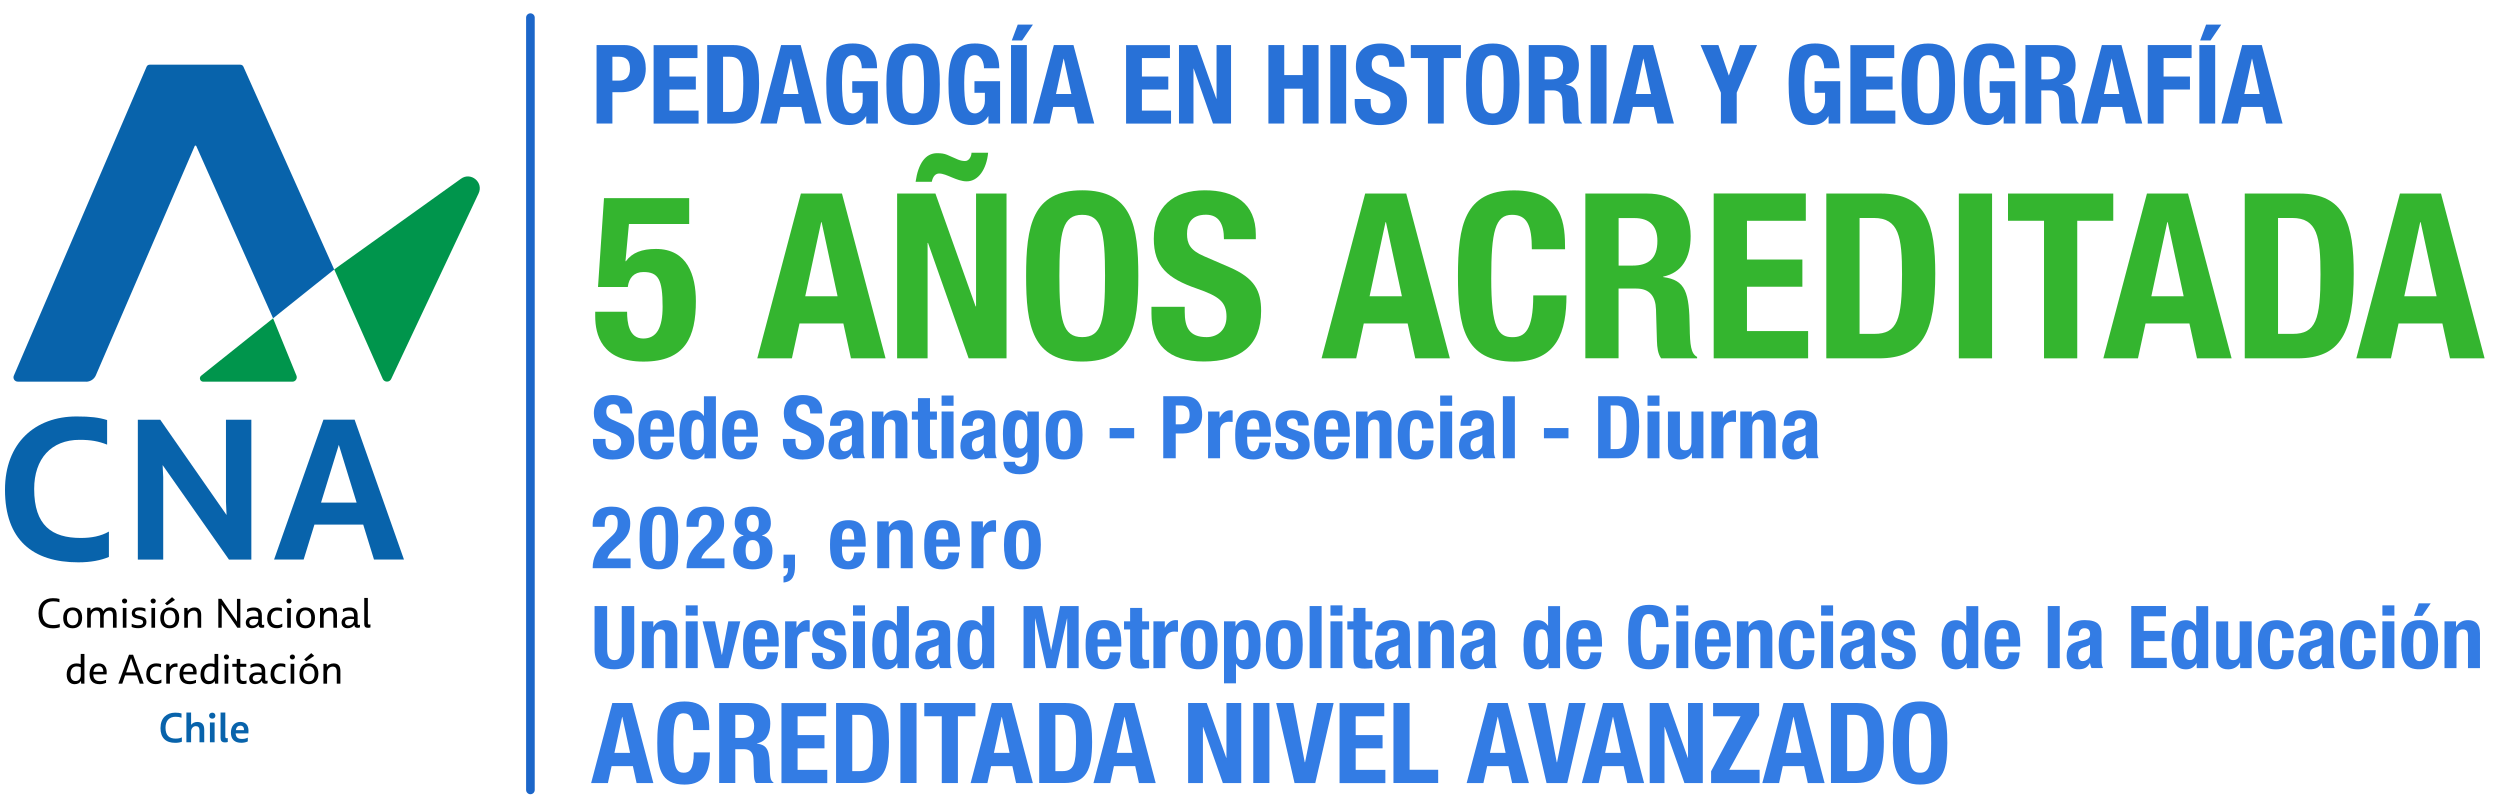 <?xml version="1.0" encoding="UTF-8"?>
<svg id="Capa_1" data-name="Capa 1" xmlns="http://www.w3.org/2000/svg" viewBox="0 0 500.41 161.24">
  <defs>
    <style>
      .cls-1 {
        fill: #00954c;
      }

      .cls-2 {
        fill: #2871d7;
      }

      .cls-3 {
        fill: #337ce4;
      }

      .cls-4 {
        fill: #0863ab;
      }

      .cls-5 {
        fill: #34b52f;
      }

      .cls-6 {
        fill: none;
        stroke: #1c66c9;
        stroke-linecap: round;
        stroke-miterlimit: 10;
        stroke-width: 1.73px;
      }
    </style>
  </defs>
  <g>
    <g>
      <path d="M7.71,122.76c0-1.97,1.16-3.03,2.89-3.03.55,0,.94.05,1.3.15v.67c-.36-.13-.73-.19-1.23-.19-1.41,0-2.18.85-2.18,2.38,0,1.7.81,2.37,2.15,2.37.52,0,.95-.07,1.32-.23v.67c-.38.14-.83.22-1.38.22-1.81,0-2.87-.96-2.87-3Z"/>
      <path d="M12.65,123.7c0-1.36.76-2.11,1.89-2.11s1.9.66,1.9,2.06-.77,2.11-1.9,2.11-1.89-.66-1.89-2.06ZM15.69,123.67c0-.98-.45-1.51-1.15-1.51s-1.14.53-1.14,1.51.43,1.5,1.15,1.5,1.14-.5,1.14-1.5Z"/>
      <path d="M23.34,123.08v2.57h-.73v-2.46c0-.68-.27-.96-.77-.96-.62,0-1.08.5-1.08,1.22v2.19h-.72v-2.47c0-.68-.27-.95-.78-.95-.62,0-1.08.5-1.08,1.22v2.19h-.73v-3.97h.64l.06.6c.26-.4.7-.69,1.29-.69.64,0,1.05.26,1.22.8.25-.46.71-.8,1.36-.8.85,0,1.32.48,1.32,1.5Z"/>
      <path d="M24.42,120.3c0-.28.22-.49.52-.49s.51.21.51.49-.22.5-.51.5-.52-.22-.52-.5ZM24.58,121.68h.73v3.97h-.73v-3.97Z"/>
      <path d="M26.36,125.5v-.65c.36.19.83.31,1.27.31.67,0,1.01-.2,1.01-.6s-.23-.55-.99-.7c-.83-.16-1.27-.43-1.27-1.14,0-.67.51-1.14,1.51-1.14.51,0,.89.08,1.22.23v.63c-.36-.2-.78-.28-1.18-.28-.6,0-.9.18-.9.53s.17.42,1.01.6c.82.17,1.27.49,1.27,1.22s-.52,1.23-1.65,1.23c-.53,0-.96-.08-1.3-.25Z"/>
      <path d="M30.15,120.3c0-.28.22-.49.52-.49s.51.21.51.49-.22.5-.51.5-.52-.22-.52-.5ZM30.31,121.68h.73v3.97h-.73v-3.97Z"/>
      <path d="M32.08,123.7c0-1.36.76-2.11,1.89-2.11s1.9.66,1.9,2.06-.77,2.11-1.9,2.11-1.89-.66-1.89-2.06ZM35.11,123.67c0-.98-.45-1.51-1.15-1.51s-1.14.53-1.14,1.51.43,1.5,1.15,1.5,1.14-.5,1.14-1.5ZM33.03,120.79l1.41-1.26.59.55-1.61,1.08-.38-.37Z"/>
      <path d="M40.27,123.08v2.57h-.72v-2.47c0-.68-.31-.95-.81-.95-.65,0-1.13.52-1.13,1.19v2.23h-.73v-3.97h.64l.06.61c.27-.41.72-.7,1.34-.7.89,0,1.35.5,1.35,1.5Z"/>
      <path d="M48.11,119.86v5.79h-.6l-3.15-4.57.02.36v4.21h-.68v-5.79h.61l3.14,4.58-.02-.36v-4.21h.68Z"/>
      <path d="M52.88,125.04v.55c-.15.05-.29.08-.46.08-.46,0-.66-.21-.67-.61-.27.43-.73.69-1.34.69-.73,0-1.21-.43-1.21-1.13,0-.74.54-1.23,1.66-1.23.29,0,.56.02.83.07v-.3c0-.62-.31-.95-1.01-.95-.45,0-.86.11-1.21.31v-.61c.34-.18.81-.31,1.33-.31,1.06,0,1.61.5,1.61,1.56v1.69c0,.18.08.25.21.25.07,0,.17-.02.26-.05ZM51.69,124.19v-.26c-.26-.03-.53-.05-.79-.05-.66,0-1,.25-1,.7,0,.42.29.62.69.62.69,0,1.08-.58,1.1-1Z"/>
      <path d="M53.48,123.73c0-1.42.85-2.14,2-2.14.36,0,.71.05.95.17v.65c-.31-.15-.52-.21-.9-.21-.74,0-1.31.47-1.31,1.5,0,.95.5,1.42,1.27,1.42.43,0,.72-.11,1.02-.31v.65c-.31.19-.65.29-1.15.29-1.14,0-1.89-.7-1.89-2.02Z"/>
      <path d="M57.33,120.3c0-.28.22-.49.52-.49s.51.21.51.49-.22.5-.51.5-.52-.22-.52-.5ZM57.49,121.68h.73v3.97h-.73v-3.97Z"/>
      <path d="M59.26,123.7c0-1.36.76-2.11,1.89-2.11s1.9.66,1.9,2.06-.77,2.11-1.9,2.11-1.89-.66-1.89-2.06ZM62.3,123.67c0-.98-.45-1.51-1.15-1.51s-1.14.53-1.14,1.51.43,1.5,1.15,1.5,1.14-.5,1.14-1.5Z"/>
      <path d="M67.45,123.08v2.57h-.72v-2.47c0-.68-.31-.95-.81-.95-.65,0-1.13.52-1.13,1.19v2.23h-.73v-3.97h.64l.06.61c.27-.41.72-.7,1.34-.7.89,0,1.35.5,1.35,1.5Z"/>
      <path d="M72.05,125.04v.55c-.15.05-.29.08-.46.08-.46,0-.66-.21-.67-.61-.27.43-.73.69-1.34.69-.73,0-1.21-.43-1.21-1.13,0-.74.54-1.23,1.66-1.23.29,0,.56.02.83.07v-.3c0-.62-.31-.95-1.01-.95-.45,0-.86.11-1.21.31v-.61c.34-.18.81-.31,1.33-.31,1.06,0,1.61.5,1.61,1.56v1.69c0,.18.08.25.21.25.07,0,.17-.02.26-.05ZM70.86,124.19v-.26c-.26-.03-.53-.05-.79-.05-.66,0-1,.25-1,.7,0,.42.29.62.69.62.69,0,1.08-.58,1.1-1Z"/>
      <path d="M72.91,124.91v-5.22h.72v5.02c0,.26.12.31.27.31.08,0,.16-.02.25-.05v.62c-.16.06-.31.08-.48.08-.5,0-.76-.22-.76-.76Z"/>
      <path d="M16.9,130.89v5.96h-.64l-.06-.55c-.24.4-.64.65-1.25.65-.93,0-1.6-.65-1.6-1.93,0-1.47.84-2.23,1.99-2.23.32,0,.6.06.82.14v-2.04h.73ZM16.17,135.1v-1.53c-.24-.12-.48-.18-.81-.18-.73,0-1.26.5-1.26,1.55,0,.87.35,1.38,1.02,1.38s1.05-.45,1.05-1.22Z"/>
      <path d="M21.34,134.99h-2.67c.03.93.46,1.35,1.38,1.35.46,0,.74-.07,1.18-.26v.59c-.34.17-.82.28-1.26.28-1.31,0-2.04-.67-2.04-2.04s.76-2.12,1.83-2.12c1,0,1.6.64,1.6,1.78,0,.17,0,.27-.02.43ZM18.69,134.48h1.98c0-.74-.32-1.13-.9-1.13s-.98.36-1.08,1.13Z"/>
      <path d="M27.41,135.19h-2.37l-.57,1.66h-.78l2.13-5.79h.82l2.13,5.79h-.79l-.56-1.66ZM27.21,134.59l-.98-2.85-.98,2.85h1.95Z"/>
      <path d="M29.28,134.92c0-1.42.85-2.14,2-2.14.36,0,.71.05.95.17v.65c-.31-.15-.52-.21-.9-.21-.74,0-1.31.47-1.31,1.5,0,.95.5,1.42,1.27,1.42.43,0,.72-.11,1.02-.31v.65c-.31.19-.65.29-1.15.29-1.14,0-1.89-.7-1.89-2.02Z"/>
      <path d="M35.53,132.81v.7c-.1-.02-.22-.04-.36-.04-.66,0-1.16.5-1.16,1.44v1.93h-.73v-3.97h.64l.06.63c.26-.45.7-.72,1.26-.72.11,0,.21,0,.29.03Z"/>
      <path d="M39.34,134.99h-2.67c.03.93.46,1.35,1.38,1.35.46,0,.74-.07,1.18-.26v.59c-.34.17-.82.28-1.26.28-1.31,0-2.04-.67-2.04-2.04s.76-2.12,1.83-2.12c1,0,1.6.64,1.6,1.78,0,.17,0,.27-.02.43ZM36.69,134.48h1.98c0-.74-.32-1.13-.9-1.13s-.98.36-1.08,1.13Z"/>
      <path d="M43.68,130.89v5.96h-.64l-.06-.55c-.24.4-.64.65-1.25.65-.93,0-1.6-.65-1.6-1.93,0-1.47.84-2.23,1.99-2.23.32,0,.6.06.82.14v-2.04h.73ZM42.95,135.1v-1.53c-.24-.12-.48-.18-.81-.18-.73,0-1.26.5-1.26,1.55,0,.87.35,1.38,1.02,1.38s1.05-.45,1.05-1.22Z"/>
      <path d="M44.81,131.5c0-.28.22-.49.52-.49s.51.21.51.49-.22.5-.51.5-.52-.22-.52-.5ZM44.96,132.87h.73v3.97h-.73v-3.97Z"/>
      <path d="M49.35,136.22v.59c-.15.07-.36.11-.65.11-.69,0-1.33-.26-1.33-1.26v-2.19h-.87v-.6h.89v-.98h.7v.98h1.21v.6h-1.21v2.09c0,.6.31.75.7.75.24,0,.36-.02.56-.09Z"/>
      <path d="M53.56,136.23v.55c-.15.05-.29.08-.46.08-.46,0-.66-.21-.67-.61-.27.43-.73.69-1.34.69-.73,0-1.21-.43-1.21-1.13,0-.74.54-1.23,1.66-1.23.29,0,.56.02.83.07v-.3c0-.62-.31-.95-1.01-.95-.45,0-.86.11-1.21.31v-.61c.34-.18.81-.31,1.33-.31,1.06,0,1.61.5,1.61,1.56v1.69c0,.18.08.25.21.25.07,0,.17-.02.26-.05ZM52.37,135.39v-.26c-.26-.03-.53-.05-.79-.05-.66,0-1,.25-1,.7,0,.42.29.62.69.62.69,0,1.08-.58,1.1-1Z"/>
      <path d="M54.16,134.92c0-1.42.85-2.14,2-2.14.36,0,.71.05.95.17v.65c-.31-.15-.52-.21-.9-.21-.74,0-1.31.47-1.31,1.5,0,.95.5,1.42,1.27,1.42.43,0,.72-.11,1.02-.31v.65c-.31.19-.65.29-1.15.29-1.14,0-1.89-.7-1.89-2.02Z"/>
      <path d="M58.01,131.5c0-.28.22-.49.52-.49s.51.21.51.49-.22.5-.51.5-.52-.22-.52-.5ZM58.17,132.87h.73v3.97h-.73v-3.97Z"/>
      <path d="M59.94,134.89c0-1.36.76-2.11,1.89-2.11s1.9.66,1.9,2.06-.77,2.11-1.9,2.11-1.89-.66-1.89-2.06ZM62.98,134.87c0-.98-.45-1.51-1.15-1.51s-1.14.53-1.14,1.51.43,1.5,1.15,1.5,1.14-.5,1.14-1.5ZM60.89,131.99l1.41-1.26.59.55-1.61,1.08-.38-.37Z"/>
      <path d="M68.13,134.28v2.57h-.72v-2.47c0-.68-.31-.95-.81-.95-.65,0-1.13.52-1.13,1.19v2.23h-.73v-3.97h.64l.06.61c.27-.41.72-.7,1.34-.7.89,0,1.35.5,1.35,1.5Z"/>
    </g>
    <g>
      <path class="cls-4" d="M1,98.04c0-9.4,6.04-14.68,14.32-14.68,2.8,0,4.44.2,6.12.72v4.92c-1.72-.68-3.24-.96-5.52-.96-5.68,0-9.08,3.8-9.08,9.84,0,7.32,3.56,9.8,9.32,9.8,2.16,0,4.04-.36,5.64-1.28v5.08c-1.6.68-3.64,1.08-6.12,1.08-9.16,0-14.68-4.52-14.68-14.52Z"/>
      <path class="cls-4" d="M50.31,84.01v28h-4.48l-13.28-18.92.12,2.4v16.52h-5.08v-28h4.48l13.28,19.08-.12-2.64v-16.44h5.08Z"/>
      <path class="cls-4" d="M72.7,105h-9.76l-2.16,7h-5.92l9.88-28h6.24l9.88,28h-6l-2.16-7ZM71.38,100.6l-3.56-11.56-3.56,11.56h7.12Z"/>
    </g>
    <g>
      <path class="cls-1" d="M54.66,63.71l-14.39,11.49c-.5.4-.22,1.2.42,1.2h17.83c.63,0,1.05-.63.82-1.21l-4.68-11.47Z"/>
      <path class="cls-4" d="M17.21,76.39H3.56c-.62,0-1.04-.63-.79-1.2L29.34,13.36c.1-.24.33-.41.61-.41h18.16c.27,0,.51.16.61.39l18.17,40.6-12.23,9.77-15.37-34.47c-.06-.14-.26-.14-.32,0l-19.8,45.92c-.34.74-1.09,1.25-1.96,1.25"/>
      <path class="cls-1" d="M76.61,75.84l-9.71-21.91,25.38-18.16c1.98-1.42,4.56.73,3.52,2.94l-17.48,37.11c-.14.34-.47.57-.86.57s-.71-.23-.85-.55"/>
    </g>
    <g>
      <path class="cls-4" d="M32.13,145.69c0-1.95,1.21-3.04,2.93-3.04.57,0,.93.05,1.27.16v.85c-.36-.13-.69-.19-1.18-.19-1.28,0-2.02.81-2.02,2.19,0,1.6.77,2.18,2.03,2.18.49,0,.89-.07,1.24-.25v.88c-.35.14-.79.22-1.32.22-1.86,0-2.96-.95-2.96-3Z"/>
      <path class="cls-4" d="M40.88,146.07v2.51h-.95v-2.39c0-.58-.26-.84-.72-.84-.53,0-.96.41-.96,1.08v2.15h-.94v-5.96h.94v2.47c.26-.34.68-.58,1.23-.58.93,0,1.4.51,1.4,1.56Z"/>
      <path class="cls-4" d="M41.85,143.25c0-.35.26-.6.64-.6s.62.25.62.6-.25.6-.62.6-.64-.25-.64-.6ZM42.02,144.61h.94v3.97h-.94v-3.97Z"/>
      <path class="cls-4" d="M44.15,147.73v-5.11h.95v4.83c0,.26.11.31.26.31.07,0,.15,0,.23-.04v.8c-.18.06-.35.08-.55.08-.63,0-.89-.29-.89-.89Z"/>
      <path class="cls-4" d="M49.71,146.8h-2.54c.05.76.41,1.11,1.27,1.11.47,0,.73-.07,1.16-.26v.75c-.31.17-.82.28-1.29.28-1.37,0-2.09-.7-2.09-2.04s.78-2.14,1.88-2.14c1.03,0,1.64.64,1.64,1.78,0,.2,0,.34-.02.51ZM47.2,146.15h1.65c0-.6-.26-.9-.74-.9s-.81.27-.9.9Z"/>
    </g>
  </g>
  <line class="cls-6" x1="106.17" y1="3.53" x2="106.17" y2="158.11"/>
  <g>
    <path class="cls-2" d="M119.41,9.02h5.54c3.21,0,4.31,2.35,4.31,4.71,0,3.26-2,4.73-4.99,4.73h-1.69v6.27h-3.17v-15.71ZM122.58,16.13h1.41c1.25,0,2.11-.75,2.11-2.35s-.62-2.42-2.2-2.42h-1.32v4.77Z"/>
    <path class="cls-2" d="M139.61,9.02v2.6h-5.61v3.7h5.28v2.6h-5.28v4.22h5.83v2.6h-9v-15.71h8.78Z"/>
    <path class="cls-2" d="M141.56,9.02h5.19c4.4,0,5.19,3.01,5.19,7.64,0,5.57-1.19,8.08-5.39,8.08h-4.99v-15.71ZM144.73,22.4h1.41c2.2,0,2.64-1.39,2.64-5.65,0-3.56-.29-5.39-2.71-5.39h-1.34v11.04Z"/>
    <path class="cls-2" d="M156.35,9.02h3.92l4.16,15.71h-3.3l-.73-3.32h-4.18l-.73,3.32h-3.3l4.16-15.71ZM156.77,18.81h3.08l-1.52-7.06h-.04l-1.52,7.06Z"/>
    <path class="cls-2" d="M172.5,13.68c0-1.17-.53-2.64-1.8-2.64-1.54,0-2.16,1.58-2.16,5.5s.35,6.16,2.18,6.16c.75,0,1.96-.81,1.96-2.51v-1.61h-2.09v-2.33h5.13v8.47h-2.33v-1.45h-.04c-.75,1.23-1.83,1.76-3.3,1.76-3.89,0-4.66-2.9-4.66-8.34s1.23-7.99,5.28-7.99c3.48,0,4.88,1.78,4.88,4.97h-3.04Z"/>
    <path class="cls-2" d="M182.77,8.71c4.75,0,5.35,3.39,5.35,8.16s-.59,8.16-5.35,8.16-5.35-3.39-5.35-8.16.59-8.16,5.35-8.16ZM182.77,22.71c1.87,0,2.18-1.61,2.18-5.83s-.31-5.83-2.18-5.83-2.18,1.63-2.18,5.83.31,5.83,2.18,5.83Z"/>
    <path class="cls-2" d="M196.96,13.68c0-1.17-.53-2.64-1.8-2.64-1.54,0-2.16,1.58-2.16,5.5s.35,6.16,2.18,6.16c.75,0,1.96-.81,1.96-2.51v-1.61h-2.09v-2.33h5.13v8.47h-2.33v-1.45h-.04c-.75,1.23-1.83,1.76-3.3,1.76-3.89,0-4.66-2.9-4.66-8.34s1.23-7.99,5.28-7.99c3.48,0,4.88,1.78,4.88,4.97h-3.04Z"/>
    <path class="cls-2" d="M202.37,24.73v-15.71h3.17v15.71h-3.17ZM203.71,4.93h3.04l-2.16,3.17h-2.07l1.19-3.17Z"/>
    <path class="cls-2" d="M210.95,9.02h3.92l4.16,15.71h-3.3l-.73-3.32h-4.18l-.73,3.32h-3.3l4.16-15.71ZM211.37,18.81h3.08l-1.52-7.06h-.04l-1.52,7.06Z"/>
    <path class="cls-2" d="M234.18,9.02v2.6h-5.61v3.7h5.28v2.6h-5.28v4.22h5.83v2.6h-9v-15.71h8.78Z"/>
    <path class="cls-2" d="M239.64,9.02l3.83,10.76h.04v-10.76h2.9v15.71h-3.61l-3.87-11h-.04v11h-2.9v-15.71h3.65Z"/>
    <path class="cls-2" d="M253.89,9.02h3.17v6.01h3.7v-6.01h3.17v15.71h-3.17v-6.98h-3.7v6.98h-3.17v-15.71Z"/>
    <path class="cls-2" d="M266.28,24.73v-15.71h3.17v15.71h-3.17Z"/>
    <path class="cls-2" d="M274.35,19.82v.46c0,1.47.42,2.42,2.09,2.42.97,0,1.89-.62,1.89-1.94,0-1.43-.73-1.96-2.82-2.68-2.82-.97-4.11-2.13-4.11-4.75,0-3.06,1.87-4.62,4.86-4.62,2.82,0,4.86,1.21,4.86,4.22v.44h-3.04c0-1.47-.51-2.33-1.72-2.33-1.43,0-1.8.9-1.8,1.83s.29,1.56,1.63,2.13l2.44,1.06c2.38,1.03,2.99,2.25,2.99,4.16,0,3.32-2.02,4.82-5.46,4.82s-5-1.67-5-4.58v-.64h3.17Z"/>
    <path class="cls-2" d="M292.42,9.02v2.6h-3.43v13.11h-3.17v-13.11h-3.43v-2.6h10.03Z"/>
    <path class="cls-2" d="M298.8,8.71c4.75,0,5.35,3.39,5.35,8.16s-.59,8.16-5.35,8.16-5.35-3.39-5.35-8.16.59-8.16,5.35-8.16ZM298.8,22.71c1.87,0,2.18-1.61,2.18-5.83s-.31-5.83-2.18-5.83-2.18,1.63-2.18,5.83.31,5.83,2.18,5.83Z"/>
    <path class="cls-2" d="M306.01,9.02h5.85c2.6,0,4.18,1.36,4.18,4.05,0,2.09-.84,3.5-2.62,3.87v.04c2.16.29,2.49,1.47,2.53,4.8.02,1.65.11,2.51.7,2.82v.13h-3.43c-.31-.44-.37-1.03-.4-1.65l-.09-3.01c-.04-1.23-.59-1.98-1.87-1.98h-1.69v6.65h-3.17v-15.71ZM309.18,15.89h1.32c1.52,0,2.38-.66,2.38-2.35,0-1.45-.77-2.18-2.2-2.18h-1.5v4.53Z"/>
    <path class="cls-2" d="M318.4,24.73v-15.71h3.17v15.71h-3.17Z"/>
    <path class="cls-2" d="M326.98,9.02h3.92l4.16,15.71h-3.3l-.73-3.32h-4.18l-.73,3.32h-3.3l4.16-15.71ZM327.4,18.81h3.08l-1.52-7.06h-.04l-1.52,7.06Z"/>
    <path class="cls-2" d="M343.96,9.02l2.07,6.07h.04l2.2-6.07h3.43l-4.07,9.53v6.18h-3.17v-6.18l-4.07-9.53h3.56Z"/>
    <path class="cls-2" d="M365.13,13.68c0-1.17-.53-2.64-1.8-2.64-1.54,0-2.16,1.58-2.16,5.5s.35,6.16,2.18,6.16c.75,0,1.96-.81,1.96-2.51v-1.61h-2.09v-2.33h5.13v8.47h-2.33v-1.45h-.04c-.75,1.23-1.83,1.76-3.3,1.76-3.89,0-4.66-2.9-4.66-8.34s1.23-7.99,5.28-7.99c3.48,0,4.88,1.78,4.88,4.97h-3.04Z"/>
    <path class="cls-2" d="M379.16,9.02v2.6h-5.61v3.7h5.28v2.6h-5.28v4.22h5.83v2.6h-9v-15.71h8.78Z"/>
    <path class="cls-2" d="M385.98,8.71c4.75,0,5.35,3.39,5.35,8.16s-.59,8.16-5.35,8.16-5.35-3.39-5.35-8.16.59-8.16,5.35-8.16ZM385.98,22.71c1.87,0,2.18-1.61,2.18-5.83s-.31-5.83-2.18-5.83-2.18,1.63-2.18,5.83.31,5.83,2.18,5.83Z"/>
    <path class="cls-2" d="M400.17,13.68c0-1.17-.53-2.64-1.8-2.64-1.54,0-2.16,1.58-2.16,5.5s.35,6.16,2.18,6.16c.75,0,1.96-.81,1.96-2.51v-1.61h-2.09v-2.33h5.13v8.47h-2.33v-1.45h-.04c-.75,1.23-1.83,1.76-3.3,1.76-3.89,0-4.66-2.9-4.66-8.34s1.23-7.99,5.28-7.99c3.48,0,4.88,1.78,4.88,4.97h-3.04Z"/>
    <path class="cls-2" d="M405.43,9.02h5.85c2.6,0,4.18,1.36,4.18,4.05,0,2.09-.84,3.5-2.62,3.87v.04c2.16.29,2.49,1.47,2.53,4.8.02,1.65.11,2.51.7,2.82v.13h-3.43c-.31-.44-.37-1.03-.4-1.65l-.09-3.01c-.04-1.23-.59-1.98-1.87-1.98h-1.69v6.65h-3.17v-15.71ZM408.6,15.89h1.32c1.52,0,2.38-.66,2.38-2.35,0-1.45-.77-2.18-2.2-2.18h-1.5v4.53Z"/>
    <path class="cls-2" d="M420.72,9.02h3.92l4.16,15.71h-3.3l-.73-3.32h-4.18l-.73,3.32h-3.3l4.16-15.71ZM421.14,18.81h3.08l-1.52-7.06h-.04l-1.52,7.06Z"/>
    <path class="cls-2" d="M429.9,9.02h8.78v2.6h-5.61v3.7h5.28v2.6h-5.28v6.82h-3.17v-15.71Z"/>
    <path class="cls-2" d="M440.23,24.73v-15.71h3.17v15.71h-3.17ZM441.58,4.93h3.04l-2.16,3.17h-2.07l1.19-3.17Z"/>
    <path class="cls-2" d="M448.81,9.02h3.92l4.16,15.71h-3.3l-.73-3.32h-4.18l-.73,3.32h-3.3l4.16-15.71ZM449.23,18.81h3.08l-1.52-7.06h-.04l-1.52,7.06Z"/>
    <path class="cls-5" d="M137.95,44.84h-12.06l-.69,7.44h.09c1.25-1.71,3.19-2.45,6.01-2.45,6.28,0,7.99,5.27,7.99,10.44,0,7.16-2.08,12.11-10.49,12.11s-9.66-5.45-9.66-9.1v-.88h6.38c0,2.17.37,5.36,3.23,5.36,2.68,0,3.88-2.13,3.88-6.38,0-5.41-.83-6.93-3.83-6.93-1.89,0-2.91,1.16-3.14,3h-5.96l1.2-17.79h17.05v5.17Z"/>
    <path class="cls-5" d="M160.31,38.74h8.22l8.73,32.99h-6.93l-1.52-6.98h-8.78l-1.52,6.98h-6.93l8.73-32.99ZM161.18,59.3h6.47l-3.19-14.83h-.09l-3.19,14.83Z"/>
    <path class="cls-5" d="M187.24,38.74l8.04,22.59h.09v-22.59h6.1v32.99h-7.58l-8.13-23.1h-.09v23.1h-6.1v-32.99h7.67ZM183.27,36.39c.51-3.6,1.94-5.73,4.3-5.73.83,0,1.43.09,1.99.32l2.22.97c.46.18.92.28,1.39.28.88,0,1.29-1.06,1.29-1.66h3.33c-.32,3.28-1.94,5.73-4.3,5.73-1.99,0-4.02-1.57-5.5-1.57-.69,0-1.25.51-1.48,1.66h-3.23Z"/>
    <path class="cls-5" d="M216.62,38.09c9.98,0,11.23,7.12,11.23,17.14s-1.25,17.14-11.23,17.14-11.23-7.12-11.23-17.14,1.25-17.14,11.23-17.14ZM216.62,67.48c3.93,0,4.57-3.37,4.57-12.24s-.65-12.24-4.57-12.24-4.57,3.42-4.57,12.24.65,12.24,4.57,12.24Z"/>
    <path class="cls-5" d="M237.14,61.43v.97c0,3.1.88,5.08,4.39,5.08,2.03,0,3.97-1.29,3.97-4.07,0-3-1.52-4.11-5.91-5.64-5.91-2.03-8.64-4.48-8.64-9.98,0-6.42,3.93-9.7,10.21-9.7,5.91,0,10.21,2.54,10.21,8.87v.92h-6.38c0-3.09-1.06-4.9-3.6-4.9-3,0-3.79,1.89-3.79,3.83s.6,3.28,3.42,4.48l5.13,2.22c4.99,2.17,6.28,4.71,6.28,8.73,0,6.98-4.25,10.12-11.46,10.12s-10.49-3.51-10.49-9.61v-1.34h6.65Z"/>
    <path class="cls-5" d="M273.26,38.74h8.22l8.73,32.99h-6.93l-1.52-6.98h-8.78l-1.52,6.98h-6.93l8.73-32.99ZM274.14,59.3h6.47l-3.19-14.83h-.09l-3.19,14.83Z"/>
    <path class="cls-5" d="M306.62,49.88c0-4.81-.97-6.88-3.97-6.88-3.37,0-4.16,3.37-4.16,12.71,0,9.98,1.39,11.78,4.25,11.78,2.4,0,4.16-1.25,4.16-8.36h6.65c0,7.12-1.76,13.26-10.49,13.26-9.98,0-11.23-7.12-11.23-17.14s1.25-17.14,11.23-17.14,10.21,6.98,10.21,11.78h-6.65Z"/>
    <path class="cls-5" d="M317.34,38.74h12.29c5.45,0,8.78,2.86,8.78,8.5,0,4.39-1.76,7.35-5.5,8.13v.09c4.53.6,5.22,3.1,5.31,10.07.05,3.46.23,5.27,1.48,5.91v.28h-7.21c-.65-.92-.79-2.17-.83-3.47l-.19-6.33c-.09-2.59-1.25-4.16-3.93-4.16h-3.56v13.95h-6.65v-32.99ZM323.99,53.16h2.77c3.19,0,4.99-1.39,4.99-4.94,0-3.05-1.62-4.57-4.62-4.57h-3.14v9.52Z"/>
    <path class="cls-5" d="M361.46,38.74v5.45h-11.78v7.76h11.09v5.45h-11.09v8.87h12.24v5.45h-18.9v-32.99h18.43Z"/>
    <path class="cls-5" d="M365.57,38.74h10.9c9.24,0,10.9,6.33,10.9,16.03,0,11.69-2.5,16.96-11.32,16.96h-10.49v-32.99ZM372.22,66.83h2.96c4.62,0,5.54-2.91,5.54-11.88,0-7.48-.6-11.32-5.68-11.32h-2.82v23.19Z"/>
    <path class="cls-5" d="M392.09,71.73v-32.99h6.65v32.99h-6.65Z"/>
    <path class="cls-5" d="M423,38.74v5.45h-7.21v27.54h-6.65v-27.54h-7.21v-5.45h21.07Z"/>
    <path class="cls-5" d="M429.74,38.74h8.22l8.73,32.99h-6.93l-1.52-6.98h-8.78l-1.52,6.98h-6.93l8.73-32.99ZM430.62,59.3h6.47l-3.19-14.83h-.09l-3.19,14.83Z"/>
    <path class="cls-5" d="M449.33,38.74h10.9c9.24,0,10.9,6.33,10.9,16.03,0,11.69-2.5,16.96-11.32,16.96h-10.49v-32.99ZM455.98,66.83h2.96c4.62,0,5.54-2.91,5.54-11.88,0-7.48-.6-11.32-5.68-11.32h-2.82v23.19Z"/>
    <path class="cls-5" d="M480.38,38.74h8.22l8.73,32.99h-6.93l-1.52-6.98h-8.78l-1.52,6.98h-6.93l8.73-32.99ZM481.25,59.3h6.47l-3.19-14.83h-.09l-3.19,14.83Z"/>
    <path class="cls-3" d="M121.2,87.85v.37c0,1.17.33,1.91,1.65,1.91.77,0,1.5-.49,1.5-1.53,0-1.13-.57-1.55-2.23-2.12-2.23-.76-3.25-1.69-3.25-3.76,0-2.42,1.48-3.65,3.84-3.65,2.23,0,3.84.96,3.84,3.34v.35h-2.4c0-1.17-.4-1.84-1.36-1.84-1.13,0-1.43.71-1.43,1.44s.23,1.23,1.29,1.69l1.93.83c1.88.82,2.37,1.77,2.37,3.29,0,2.63-1.6,3.81-4.31,3.81s-3.95-1.32-3.95-3.62v-.5h2.5Z"/>
    <path class="cls-3" d="M130.19,87.42v.75c0,1.1.3,2.17,1.18,2.17.8,0,1.13-.61,1.27-1.76h2.16c-.09,2.17-1.13,3.39-3.39,3.39-3.48,0-3.62-2.68-3.62-5.01,0-2.5.49-4.84,3.72-4.84,2.8,0,3.43,1.88,3.43,4.75v.54h-4.75ZM132.65,85.99c-.05-1.43-.23-2.23-1.22-2.23s-1.24.99-1.24,1.86v.37h2.45Z"/>
    <path class="cls-3" d="M141,90.74h-.03c-.52.87-1.18,1.24-2.12,1.24-1.97,0-2.87-1.44-2.87-4.92s.9-4.92,2.87-4.92c.9,0,1.51.37,2.02,1.11h.03v-3.93h2.4v12.42h-2.3v-.99ZM139.62,90.13c1.06,0,1.27-1.04,1.27-3.08s-.21-3.08-1.27-3.08-1.25,1.04-1.25,3.08.21,3.08,1.25,3.08Z"/>
    <path class="cls-3" d="M146.95,87.42v.75c0,1.1.3,2.17,1.18,2.17.8,0,1.13-.61,1.27-1.76h2.16c-.09,2.17-1.13,3.39-3.39,3.39-3.48,0-3.62-2.68-3.62-5.01,0-2.5.49-4.84,3.72-4.84,2.8,0,3.43,1.88,3.43,4.75v.54h-4.75ZM149.4,85.99c-.05-1.43-.23-2.23-1.22-2.23s-1.23.99-1.23,1.86v.37h2.45Z"/>
    <path class="cls-3" d="M159.22,87.85v.37c0,1.17.33,1.91,1.65,1.91.77,0,1.5-.49,1.5-1.53,0-1.13-.57-1.55-2.23-2.12-2.23-.76-3.25-1.69-3.25-3.76,0-2.42,1.48-3.65,3.84-3.65,2.23,0,3.84.96,3.84,3.34v.35h-2.4c0-1.17-.4-1.84-1.36-1.84-1.13,0-1.43.71-1.43,1.44s.23,1.23,1.29,1.69l1.93.83c1.88.82,2.37,1.77,2.37,3.29,0,2.63-1.6,3.81-4.31,3.81s-3.95-1.32-3.95-3.62v-.5h2.5Z"/>
    <path class="cls-3" d="M166.14,85.24v-.23c0-2.16,1.48-2.89,3.29-2.89,2.85,0,3.39,1.18,3.39,2.87v4.92c0,.87.05,1.27.3,1.81h-2.3c-.16-.3-.23-.66-.3-.97h-.04c-.56.97-1.23,1.22-2.38,1.22-1.67,0-2.26-1.43-2.26-2.68,0-1.76.71-2.47,2.37-2.92l1.36-.37c.71-.19.96-.47.96-1.1,0-.71-.31-1.15-1.11-1.15-.73,0-1.11.49-1.11,1.22v.26h-2.16ZM170.53,87.05c-.33.24-.73.4-1.03.47-.97.21-1.36.68-1.36,1.51,0,.71.26,1.3.9,1.3s1.48-.42,1.48-1.44v-1.84Z"/>
    <path class="cls-3" d="M174.53,82.37h2.3v1.1h.04c.5-.92,1.37-1.34,2.38-1.34,1.5,0,2.38.82,2.38,2.66v6.94h-2.4v-6.45c0-.94-.31-1.3-1.03-1.3-.82,0-1.27.5-1.27,1.55v6.21h-2.4v-9.36Z"/>
    <path class="cls-3" d="M183.75,79.69h2.4v2.68h1.39v1.63h-1.39v5.06c0,.73.16,1.03.85,1.03.19,0,.38-.02.54-.03v1.67c-.52.05-1.01.1-1.57.1-1.88,0-2.23-.57-2.23-2.47v-5.36h-1.22v-1.63h1.22v-2.68Z"/>
    <path class="cls-3" d="M188.47,79.17h2.4v2.05h-2.4v-2.05ZM188.47,82.37h2.4v9.36h-2.4v-9.36Z"/>
    <path class="cls-3" d="M192.54,85.24v-.23c0-2.16,1.48-2.89,3.29-2.89,2.85,0,3.39,1.18,3.39,2.87v4.92c0,.87.05,1.27.3,1.81h-2.3c-.16-.3-.23-.66-.3-.97h-.04c-.56.97-1.23,1.22-2.38,1.22-1.67,0-2.26-1.43-2.26-2.68,0-1.76.71-2.47,2.37-2.92l1.36-.37c.71-.19.96-.47.96-1.1,0-.71-.31-1.15-1.11-1.15-.73,0-1.11.49-1.11,1.22v.26h-2.16ZM196.92,87.05c-.33.24-.73.4-1.03.47-.97.21-1.36.68-1.36,1.51,0,.71.26,1.3.9,1.3s1.48-.42,1.48-1.44v-1.84Z"/>
    <path class="cls-3" d="M207.94,82.37v8.89c0,2.47-1.1,3.67-3.9,3.67-2.04,0-3.18-.9-3.18-2.5h2.3c0,.31.14.56.37.71.23.16.5.26.8.26.97,0,1.32-.73,1.32-1.69v-1.24h-.03c-.49.7-1.23,1.15-2,1.15-1.91,0-2.87-1.3-2.87-4.73,0-2.19.33-4.77,2.94-4.77.66,0,1.48.31,1.93,1.29h.03v-1.04h2.3ZM204.33,89.78c1.01,0,1.3-1.1,1.3-2.68,0-2.28-.3-3.13-1.25-3.13-1.06,0-1.25.85-1.25,3.38,0,1.29.19,2.44,1.2,2.44Z"/>
    <path class="cls-3" d="M213,82.13c2.89-.05,3.69,1.67,3.69,4.92s-.94,4.92-3.69,4.92c-2.89.05-3.69-1.67-3.69-4.92s.94-4.92,3.69-4.92ZM213,90.34c.97,0,1.29-.96,1.29-3.29s-.31-3.29-1.29-3.29c-1.18,0-1.29,1.37-1.29,3.29s.1,3.29,1.29,3.29Z"/>
    <path class="cls-3" d="M227.02,85.68v2.05h-4.91v-2.05h4.91Z"/>
    <path class="cls-3" d="M232.84,79.31h4.38c2.54,0,3.41,1.86,3.41,3.72,0,2.58-1.58,3.74-3.95,3.74h-1.34v4.96h-2.5v-12.42ZM235.34,84.93h1.11c.99,0,1.67-.59,1.67-1.86s-.49-1.91-1.74-1.91h-1.04v3.77Z"/>
    <path class="cls-3" d="M241.8,82.37h2.3v1.25h.03c.49-.9,1.17-1.5,2.16-1.5.14,0,.3.02.44.04v2.3c-.24-.02-.5-.04-.75-.04-.83,0-1.77.44-1.77,1.69v5.62h-2.4v-9.36Z"/>
    <path class="cls-3" d="M249.64,87.42v.75c0,1.1.3,2.17,1.18,2.17.8,0,1.13-.61,1.27-1.76h2.16c-.09,2.17-1.13,3.39-3.39,3.39-3.48,0-3.62-2.68-3.62-5.01,0-2.5.49-4.84,3.72-4.84,2.8,0,3.43,1.88,3.43,4.75v.54h-4.75ZM252.1,85.99c-.05-1.43-.23-2.23-1.22-2.23s-1.24.99-1.24,1.86v.37h2.45Z"/>
    <path class="cls-3" d="M257.4,88.67v.31c0,.82.43,1.36,1.25,1.36.73,0,1.22-.37,1.22-1.11,0-.61-.4-.89-.87-1.06l-1.69-.61c-1.32-.47-2-1.29-2-2.61,0-1.55.97-2.82,3.44-2.82,2.17,0,3.2.97,3.2,2.66v.38h-2.16c0-.94-.28-1.41-1.06-1.41-.61,0-1.13.35-1.13,1.01,0,.45.24.83,1.04,1.1l1.44.49c1.51.5,2.07,1.27,2.07,2.68,0,1.97-1.46,2.94-3.48,2.94-2.7,0-3.44-1.18-3.44-2.97v-.33h2.16Z"/>
    <path class="cls-3" d="M265.43,87.42v.75c0,1.1.3,2.17,1.18,2.17.8,0,1.13-.61,1.27-1.76h2.16c-.09,2.17-1.13,3.39-3.39,3.39-3.48,0-3.62-2.68-3.62-5.01,0-2.5.49-4.84,3.72-4.84,2.8,0,3.43,1.88,3.43,4.75v.54h-4.75ZM267.88,85.99c-.05-1.43-.23-2.23-1.22-2.23s-1.24.99-1.24,1.86v.37h2.45Z"/>
    <path class="cls-3" d="M271.43,82.37h2.3v1.1h.04c.5-.92,1.37-1.34,2.38-1.34,1.5,0,2.38.82,2.38,2.66v6.94h-2.4v-6.45c0-.94-.31-1.3-1.03-1.3-.82,0-1.27.5-1.27,1.55v6.21h-2.4v-9.36Z"/>
    <path class="cls-3" d="M284.63,85.75c0-.9-.17-1.88-1.08-1.88-1.18,0-1.37,1.04-1.37,3.2,0,2.31.21,3.27,1.29,3.27.8,0,1.17-.68,1.17-2.19h2.3c0,2.45-1.03,3.83-3.57,3.83-2.4,0-3.58-1.17-3.58-4.92s1.58-4.92,3.79-4.92,3.36,1.41,3.36,3.62h-2.3Z"/>
    <path class="cls-3" d="M288.27,79.17h2.4v2.05h-2.4v-2.05ZM288.27,82.37h2.4v9.36h-2.4v-9.36Z"/>
    <path class="cls-3" d="M292.34,85.24v-.23c0-2.16,1.48-2.89,3.29-2.89,2.85,0,3.39,1.18,3.39,2.87v4.92c0,.87.05,1.27.3,1.81h-2.3c-.16-.3-.23-.66-.3-.97h-.04c-.56.97-1.23,1.22-2.38,1.22-1.67,0-2.26-1.43-2.26-2.68,0-1.76.71-2.47,2.37-2.92l1.36-.37c.71-.19.96-.47.96-1.1,0-.71-.31-1.15-1.11-1.15-.73,0-1.11.49-1.11,1.22v.26h-2.16ZM296.73,87.05c-.33.24-.73.4-1.03.47-.97.21-1.36.68-1.36,1.51,0,.71.26,1.3.9,1.3s1.48-.42,1.48-1.44v-1.84Z"/>
    <path class="cls-3" d="M300.82,79.31h2.4v12.42h-2.4v-12.42Z"/>
    <path class="cls-3" d="M313.95,85.68v2.05h-4.91v-2.05h4.91Z"/>
    <path class="cls-3" d="M319.89,79.31h4.1c3.48,0,4.11,2.38,4.11,6.04,0,4.4-.94,6.38-4.26,6.38h-3.95v-12.42ZM322.39,89.89h1.11c1.74,0,2.09-1.1,2.09-4.47,0-2.82-.23-4.26-2.14-4.26h-1.06v8.73Z"/>
    <path class="cls-3" d="M329.77,79.17h2.4v2.05h-2.4v-2.05ZM329.77,82.37h2.4v9.36h-2.4v-9.36Z"/>
    <path class="cls-3" d="M338.66,90.64h-.04c-.5.92-1.37,1.34-2.38,1.34-1.5,0-2.38-.82-2.38-2.66v-6.94h2.4v6.45c0,.94.31,1.3,1.03,1.3.82,0,1.27-.5,1.27-1.55v-6.21h2.4v9.36h-2.3v-1.1Z"/>
    <path class="cls-3" d="M342.56,82.37h2.3v1.25h.03c.49-.9,1.17-1.5,2.16-1.5.14,0,.3.02.43.04v2.3c-.24-.02-.5-.04-.75-.04-.83,0-1.77.44-1.77,1.69v5.62h-2.4v-9.36Z"/>
    <path class="cls-3" d="M348.35,82.37h2.3v1.1h.03c.5-.92,1.37-1.34,2.38-1.34,1.5,0,2.38.82,2.38,2.66v6.94h-2.4v-6.45c0-.94-.31-1.3-1.03-1.3-.82,0-1.27.5-1.27,1.55v6.21h-2.4v-9.36Z"/>
    <path class="cls-3" d="M357.04,85.24v-.23c0-2.16,1.48-2.89,3.29-2.89,2.85,0,3.39,1.18,3.39,2.87v4.92c0,.87.05,1.27.29,1.81h-2.3c-.16-.3-.23-.66-.3-.97h-.03c-.56.97-1.24,1.22-2.38,1.22-1.67,0-2.26-1.43-2.26-2.68,0-1.76.71-2.47,2.37-2.92l1.36-.37c.71-.19.96-.47.96-1.1,0-.71-.31-1.15-1.11-1.15-.73,0-1.11.49-1.11,1.22v.26h-2.16ZM361.42,87.05c-.33.24-.73.4-1.03.47-.97.21-1.36.68-1.36,1.51,0,.71.26,1.3.9,1.3s1.48-.42,1.48-1.44v-1.84Z"/>
    <path class="cls-3" d="M126.21,113.73h-7.58c0-2.19.89-3.71,2.71-5.39l1.01-.94c1.1-.99,1.29-1.55,1.29-2.82,0-1.03-.43-1.53-1.22-1.53-1.25,0-1.37,1.1-1.39,2.4h-2.4v-.47c0-2.28,1.2-3.57,3.83-3.57,2.47,0,3.69,1.24,3.69,3.36,0,1.6-.5,2.64-1.91,3.91l-1.39,1.29c-.73.66-1.15,1.34-1.27,1.81h4.64v1.95Z"/>
    <path class="cls-3" d="M131.88,101.41c2.97,0,3.86,1.62,3.86,5.98,0,3.43-.19,6.58-3.86,6.58-2.97,0-3.86-1.62-3.86-5.98,0-3.41.19-6.58,3.86-6.58ZM130.52,108.53c0,3.1.28,3.81,1.36,3.81s1.36-.97,1.36-4.14v-1.34c0-3.1-.28-3.81-1.36-3.81s-1.36.97-1.36,4.14v1.34Z"/>
    <path class="cls-3" d="M145,113.73h-7.58c0-2.19.89-3.71,2.71-5.39l1.01-.94c1.1-.99,1.29-1.55,1.29-2.82,0-1.03-.43-1.53-1.22-1.53-1.25,0-1.37,1.1-1.39,2.4h-2.4v-.47c0-2.28,1.2-3.57,3.83-3.57,2.47,0,3.69,1.24,3.69,3.36,0,1.6-.5,2.64-1.91,3.91l-1.39,1.29c-.73.66-1.15,1.34-1.27,1.81h4.64v1.95Z"/>
    <path class="cls-3" d="M148.83,107.21v-.04c-1.32-.35-1.77-1.48-1.77-2.37,0-2.42,1.37-3.39,3.62-3.39s3.62.97,3.62,3.39c0,.89-.45,2.02-1.77,2.37v.04c1.39.28,2.09,1.5,2.09,3.04,0,1.41-.5,3.72-3.93,3.72s-3.93-2.31-3.93-3.72c0-1.55.7-2.77,2.09-3.04ZM150.67,112.34c1.13,0,1.43-.96,1.43-2.12s-.3-2.12-1.43-2.12-1.43.94-1.43,2.12.3,2.12,1.43,2.12ZM150.67,106.46c.73,0,1.22-.57,1.22-1.72s-.4-1.69-1.22-1.69-1.22.57-1.22,1.69.49,1.72,1.22,1.72Z"/>
    <path class="cls-3" d="M159.13,111.02v2.26c0,1.84-.43,3.15-2.3,3.32v-1.22c.61-.1.9-.73.9-1.37v-.28h-.9v-2.71h2.3Z"/>
    <path class="cls-3" d="M168.54,109.42v.75c0,1.1.3,2.17,1.18,2.17.8,0,1.13-.61,1.27-1.76h2.16c-.09,2.17-1.13,3.39-3.39,3.39-3.48,0-3.62-2.68-3.62-5.01,0-2.5.49-4.84,3.72-4.84,2.8,0,3.43,1.88,3.43,4.75v.54h-4.75ZM171,107.99c-.05-1.43-.23-2.23-1.22-2.23s-1.24.99-1.24,1.86v.37h2.45Z"/>
    <path class="cls-3" d="M175.59,104.37h2.3v1.1h.04c.5-.92,1.37-1.34,2.38-1.34,1.5,0,2.38.82,2.38,2.66v6.94h-2.4v-6.45c0-.94-.31-1.3-1.03-1.3-.82,0-1.27.5-1.27,1.55v6.21h-2.4v-9.36Z"/>
    <path class="cls-3" d="M187.39,109.42v.75c0,1.1.3,2.17,1.18,2.17.8,0,1.13-.61,1.27-1.76h2.16c-.09,2.17-1.13,3.39-3.39,3.39-3.48,0-3.62-2.68-3.62-5.01,0-2.5.49-4.84,3.72-4.84,2.8,0,3.43,1.88,3.43,4.75v.54h-4.75ZM189.84,107.99c-.05-1.43-.23-2.23-1.22-2.23s-1.23.99-1.23,1.86v.37h2.45Z"/>
    <path class="cls-3" d="M194.44,104.37h2.3v1.25h.03c.49-.9,1.17-1.5,2.16-1.5.14,0,.3.02.44.04v2.3c-.24-.02-.5-.04-.75-.04-.83,0-1.77.44-1.77,1.69v5.62h-2.4v-9.36Z"/>
    <path class="cls-3" d="M204.65,104.13c2.89-.05,3.69,1.67,3.69,4.92s-.94,4.92-3.69,4.92c-2.89.05-3.69-1.67-3.69-4.92s.94-4.92,3.69-4.92ZM204.65,112.34c.97,0,1.29-.96,1.29-3.29s-.31-3.29-1.29-3.29c-1.18,0-1.29,1.37-1.29,3.29s.1,3.29,1.29,3.29Z"/>
    <path class="cls-3" d="M121.53,121.31v8.66c0,1.24.3,2.16,1.46,2.16s1.46-.92,1.46-2.16v-8.66h2.5v8.66c0,3.17-1.93,4-3.97,4s-3.97-.68-3.97-4v-8.66h2.5Z"/>
    <path class="cls-3" d="M128.47,124.37h2.3v1.1h.04c.5-.92,1.37-1.34,2.38-1.34,1.5,0,2.38.82,2.38,2.66v6.94h-2.4v-6.45c0-.94-.31-1.3-1.03-1.3-.82,0-1.27.5-1.27,1.55v6.21h-2.4v-9.36Z"/>
    <path class="cls-3" d="M137.26,121.17h2.4v2.05h-2.4v-2.05ZM137.26,124.37h2.4v9.36h-2.4v-9.36Z"/>
    <path class="cls-3" d="M145.78,124.37h2.4l-2.35,9.36h-2.78l-2.42-9.36h2.5l1.34,6.7h.04l1.27-6.7Z"/>
    <path class="cls-3" d="M151.13,129.42v.75c0,1.1.3,2.17,1.18,2.17.8,0,1.13-.61,1.27-1.76h2.16c-.09,2.17-1.13,3.39-3.39,3.39-3.48,0-3.62-2.68-3.62-5.01,0-2.5.49-4.84,3.72-4.84,2.8,0,3.43,1.88,3.43,4.75v.54h-4.75ZM153.58,127.99c-.05-1.43-.23-2.23-1.22-2.23s-1.24.99-1.24,1.86v.37h2.45Z"/>
    <path class="cls-3" d="M157.13,124.37h2.3v1.25h.04c.49-.9,1.17-1.5,2.16-1.5.14,0,.3.02.44.04v2.3c-.24-.02-.5-.04-.75-.04-.83,0-1.77.44-1.77,1.69v5.62h-2.4v-9.36Z"/>
    <path class="cls-3" d="M164.68,130.67v.31c0,.82.43,1.36,1.25,1.36.73,0,1.22-.37,1.22-1.11,0-.61-.4-.89-.87-1.06l-1.69-.61c-1.32-.47-2-1.29-2-2.61,0-1.55.97-2.82,3.44-2.82,2.17,0,3.2.97,3.2,2.66v.38h-2.16c0-.94-.28-1.41-1.06-1.41-.61,0-1.13.35-1.13,1.01,0,.45.24.83,1.04,1.1l1.44.49c1.51.5,2.07,1.27,2.07,2.68,0,1.97-1.46,2.94-3.48,2.94-2.7,0-3.44-1.18-3.44-2.97v-.33h2.16Z"/>
    <path class="cls-3" d="M170.74,121.17h2.4v2.05h-2.4v-2.05ZM170.74,124.37h2.4v9.36h-2.4v-9.36Z"/>
    <path class="cls-3" d="M179.62,132.74h-.03c-.52.87-1.18,1.24-2.12,1.24-1.97,0-2.87-1.44-2.87-4.92s.9-4.92,2.87-4.92c.9,0,1.51.37,2.02,1.11h.04v-3.93h2.4v12.42h-2.3v-.99ZM178.25,132.13c1.06,0,1.27-1.04,1.27-3.08s-.21-3.08-1.27-3.08-1.25,1.04-1.25,3.08.21,3.08,1.25,3.08Z"/>
    <path class="cls-3" d="M183.51,127.24v-.23c0-2.16,1.48-2.89,3.29-2.89,2.85,0,3.39,1.18,3.39,2.87v4.92c0,.87.05,1.27.3,1.81h-2.3c-.16-.3-.23-.66-.3-.97h-.04c-.56.97-1.23,1.22-2.38,1.22-1.67,0-2.26-1.43-2.26-2.68,0-1.76.71-2.47,2.37-2.92l1.36-.37c.71-.19.96-.47.96-1.1,0-.71-.31-1.15-1.11-1.15-.73,0-1.11.49-1.11,1.22v.26h-2.16ZM187.89,129.05c-.33.24-.73.4-1.03.47-.97.21-1.36.68-1.36,1.51,0,.71.26,1.3.9,1.3s1.48-.42,1.48-1.44v-1.84Z"/>
    <path class="cls-3" d="M196.69,132.74h-.03c-.52.87-1.18,1.24-2.12,1.24-1.97,0-2.87-1.44-2.87-4.92s.9-4.92,2.87-4.92c.9,0,1.51.37,2.02,1.11h.04v-3.93h2.4v12.42h-2.3v-.99ZM195.32,132.13c1.06,0,1.27-1.04,1.27-3.08s-.21-3.08-1.27-3.08-1.25,1.04-1.25,3.08.21,3.08,1.25,3.08Z"/>
    <path class="cls-3" d="M204.89,121.31h3.72l1.77,8.77h.03l1.79-8.77h3.71v12.42h-2.3v-9.92h-.03l-2.21,9.92h-1.95l-2.21-9.92h-.03v9.92h-2.3v-12.42Z"/>
    <path class="cls-3" d="M219.7,129.42v.75c0,1.1.3,2.17,1.18,2.17.8,0,1.13-.61,1.27-1.76h2.16c-.09,2.17-1.13,3.39-3.39,3.39-3.48,0-3.62-2.68-3.62-5.01,0-2.5.49-4.84,3.72-4.84,2.8,0,3.43,1.88,3.43,4.75v.54h-4.75ZM222.15,127.99c-.05-1.43-.23-2.23-1.22-2.23s-1.24.99-1.24,1.86v.37h2.45Z"/>
    <path class="cls-3" d="M226.22,121.69h2.4v2.68h1.39v1.63h-1.39v5.06c0,.73.16,1.03.85,1.03.19,0,.38-.02.54-.03v1.67c-.52.05-1.01.1-1.57.1-1.88,0-2.23-.57-2.23-2.47v-5.36h-1.22v-1.63h1.22v-2.68Z"/>
    <path class="cls-3" d="M230.85,124.37h2.3v1.25h.04c.49-.9,1.17-1.5,2.16-1.5.14,0,.3.02.44.04v2.3c-.24-.02-.5-.04-.75-.04-.83,0-1.77.44-1.77,1.69v5.62h-2.4v-9.36Z"/>
    <path class="cls-3" d="M240.02,124.13c2.89-.05,3.69,1.67,3.69,4.92s-.94,4.92-3.69,4.92c-2.89.05-3.69-1.67-3.69-4.92s.94-4.92,3.69-4.92ZM240.02,132.34c.97,0,1.29-.96,1.29-3.29s-.31-3.29-1.29-3.29c-1.18,0-1.29,1.37-1.29,3.29s.1,3.29,1.29,3.29Z"/>
    <path class="cls-3" d="M245,124.37h2.3v.99h.03c.52-.87,1.18-1.24,2.12-1.24,1.97,0,2.87,1.44,2.87,4.92s-.9,4.92-2.87,4.92c-.9,0-1.51-.37-2.02-1.11h-.03v3.93h-2.4v-12.42ZM248.67,132.13c1.04,0,1.25-1.04,1.25-3.08s-.21-3.08-1.25-3.08-1.27,1.04-1.27,3.08.21,3.08,1.27,3.08Z"/>
    <path class="cls-3" d="M257.07,124.13c2.89-.05,3.69,1.67,3.69,4.92s-.94,4.92-3.69,4.92c-2.89.05-3.69-1.67-3.69-4.92s.94-4.92,3.69-4.92ZM257.07,132.34c.97,0,1.29-.96,1.29-3.29s-.31-3.29-1.29-3.29c-1.18,0-1.29,1.37-1.29,3.29s.1,3.29,1.29,3.29Z"/>
    <path class="cls-3" d="M262.14,121.31h2.4v12.42h-2.4v-12.42Z"/>
    <path class="cls-3" d="M266.31,121.17h2.4v2.05h-2.4v-2.05ZM266.31,124.37h2.4v9.36h-2.4v-9.36Z"/>
    <path class="cls-3" d="M270.92,121.69h2.4v2.68h1.39v1.63h-1.39v5.06c0,.73.16,1.03.85,1.03.19,0,.38-.02.54-.03v1.67c-.52.05-1.01.1-1.57.1-1.88,0-2.23-.57-2.23-2.47v-5.36h-1.22v-1.63h1.22v-2.68Z"/>
    <path class="cls-3" d="M275.53,127.24v-.23c0-2.16,1.48-2.89,3.29-2.89,2.85,0,3.39,1.18,3.39,2.87v4.92c0,.87.05,1.27.3,1.81h-2.3c-.16-.3-.23-.66-.3-.97h-.04c-.56.97-1.23,1.22-2.38,1.22-1.67,0-2.26-1.43-2.26-2.68,0-1.76.71-2.47,2.37-2.92l1.36-.37c.71-.19.96-.47.96-1.1,0-.71-.31-1.15-1.11-1.15-.73,0-1.11.49-1.11,1.22v.26h-2.16ZM279.92,129.05c-.33.24-.73.4-1.03.47-.97.21-1.36.68-1.36,1.51,0,.71.26,1.3.9,1.3s1.48-.42,1.48-1.44v-1.84Z"/>
    <path class="cls-3" d="M283.92,124.37h2.3v1.1h.04c.5-.92,1.37-1.34,2.38-1.34,1.5,0,2.38.82,2.38,2.66v6.94h-2.4v-6.45c0-.94-.31-1.3-1.03-1.3-.82,0-1.27.5-1.27,1.55v6.21h-2.4v-9.36Z"/>
    <path class="cls-3" d="M292.6,127.24v-.23c0-2.16,1.48-2.89,3.29-2.89,2.85,0,3.39,1.18,3.39,2.87v4.92c0,.87.05,1.27.3,1.81h-2.3c-.16-.3-.23-.66-.3-.97h-.04c-.56.97-1.23,1.22-2.38,1.22-1.67,0-2.26-1.43-2.26-2.68,0-1.76.71-2.47,2.37-2.92l1.36-.37c.71-.19.96-.47.96-1.1,0-.71-.31-1.15-1.11-1.15-.73,0-1.11.49-1.11,1.22v.26h-2.16ZM296.99,129.05c-.33.24-.73.4-1.03.47-.97.21-1.36.68-1.36,1.51,0,.71.26,1.3.9,1.3s1.48-.42,1.48-1.44v-1.84Z"/>
    <path class="cls-3" d="M309.97,132.74h-.03c-.52.87-1.18,1.24-2.12,1.24-1.97,0-2.87-1.44-2.87-4.92s.9-4.92,2.87-4.92c.9,0,1.51.37,2.02,1.11h.03v-3.93h2.4v12.42h-2.3v-.99ZM308.59,132.13c1.06,0,1.27-1.04,1.27-3.08s-.21-3.08-1.27-3.08-1.25,1.04-1.25,3.08.21,3.08,1.25,3.08Z"/>
    <path class="cls-3" d="M315.92,129.42v.75c0,1.1.3,2.17,1.18,2.17.8,0,1.13-.61,1.27-1.76h2.16c-.09,2.17-1.13,3.39-3.39,3.39-3.48,0-3.62-2.68-3.62-5.01,0-2.5.49-4.84,3.72-4.84,2.8,0,3.43,1.88,3.43,4.75v.54h-4.75ZM318.37,127.99c-.05-1.43-.23-2.23-1.22-2.23s-1.23.99-1.23,1.86v.37h2.45Z"/>
    <path class="cls-3" d="M331.47,125.5c0-1.81-.37-2.59-1.5-2.59-1.27,0-1.57,1.27-1.57,4.78,0,3.76.52,4.44,1.6,4.44.9,0,1.57-.47,1.57-3.15h2.5c0,2.68-.66,4.99-3.95,4.99-3.76,0-4.23-2.68-4.23-6.45s.47-6.45,4.23-6.45,3.84,2.63,3.84,4.44h-2.5Z"/>
    <path class="cls-3" d="M335.53,121.17h2.4v2.05h-2.4v-2.05ZM335.53,124.37h2.4v9.36h-2.4v-9.36Z"/>
    <path class="cls-3" d="M341.67,129.42v.75c0,1.1.3,2.17,1.18,2.17.8,0,1.13-.61,1.27-1.76h2.16c-.09,2.17-1.13,3.39-3.39,3.39-3.48,0-3.62-2.68-3.62-5.01,0-2.5.49-4.84,3.72-4.84,2.8,0,3.43,1.88,3.43,4.75v.54h-4.75ZM344.12,127.99c-.05-1.43-.23-2.23-1.22-2.23s-1.24.99-1.24,1.86v.37h2.45Z"/>
    <path class="cls-3" d="M347.67,124.37h2.3v1.1h.03c.5-.92,1.37-1.34,2.38-1.34,1.5,0,2.38.82,2.38,2.66v6.94h-2.4v-6.45c0-.94-.31-1.3-1.03-1.3-.82,0-1.27.5-1.27,1.55v6.21h-2.4v-9.36Z"/>
    <path class="cls-3" d="M360.88,127.75c0-.9-.17-1.88-1.08-1.88-1.18,0-1.37,1.04-1.37,3.2,0,2.31.21,3.27,1.29,3.27.8,0,1.17-.68,1.17-2.19h2.3c0,2.45-1.03,3.83-3.57,3.83-2.4,0-3.58-1.17-3.58-4.92s1.58-4.92,3.79-4.92,3.36,1.41,3.36,3.62h-2.3Z"/>
    <path class="cls-3" d="M364.52,121.17h2.4v2.05h-2.4v-2.05ZM364.52,124.37h2.4v9.36h-2.4v-9.36Z"/>
    <path class="cls-3" d="M368.59,127.24v-.23c0-2.16,1.48-2.89,3.29-2.89,2.85,0,3.39,1.18,3.39,2.87v4.92c0,.87.05,1.27.29,1.81h-2.3c-.16-.3-.23-.66-.3-.97h-.03c-.56.97-1.24,1.22-2.38,1.22-1.67,0-2.26-1.43-2.26-2.68,0-1.76.71-2.47,2.37-2.92l1.36-.37c.71-.19.96-.47.96-1.1,0-.71-.31-1.15-1.11-1.15-.73,0-1.11.49-1.11,1.22v.26h-2.16ZM372.97,129.05c-.33.24-.73.4-1.03.47-.97.21-1.36.68-1.36,1.51,0,.71.26,1.3.9,1.3s1.48-.42,1.48-1.44v-1.84Z"/>
    <path class="cls-3" d="M378.73,130.67v.31c0,.82.44,1.36,1.25,1.36.73,0,1.22-.37,1.22-1.11,0-.61-.4-.89-.87-1.06l-1.69-.61c-1.32-.47-2-1.29-2-2.61,0-1.55.97-2.82,3.44-2.82,2.17,0,3.2.97,3.2,2.66v.38h-2.16c0-.94-.28-1.41-1.06-1.41-.61,0-1.13.35-1.13,1.01,0,.45.24.83,1.04,1.1l1.44.49c1.51.5,2.07,1.27,2.07,2.68,0,1.97-1.46,2.94-3.48,2.94-2.7,0-3.44-1.18-3.44-2.97v-.33h2.16Z"/>
    <path class="cls-3" d="M393.68,132.74h-.04c-.52.87-1.18,1.24-2.12,1.24-1.97,0-2.87-1.44-2.87-4.92s.9-4.92,2.87-4.92c.9,0,1.51.37,2.02,1.11h.04v-3.93h2.4v12.42h-2.3v-.99ZM392.3,132.13c1.06,0,1.27-1.04,1.27-3.08s-.21-3.08-1.27-3.08-1.25,1.04-1.25,3.08.21,3.08,1.25,3.08Z"/>
    <path class="cls-3" d="M399.63,129.42v.75c0,1.1.3,2.17,1.18,2.17.8,0,1.13-.61,1.27-1.76h2.16c-.09,2.17-1.13,3.39-3.39,3.39-3.48,0-3.62-2.68-3.62-5.01,0-2.5.49-4.84,3.72-4.84,2.8,0,3.43,1.88,3.43,4.75v.54h-4.75ZM402.08,127.99c-.05-1.43-.23-2.23-1.22-2.23s-1.24.99-1.24,1.86v.37h2.45Z"/>
    <path class="cls-3" d="M409.89,121.31h2.4v12.42h-2.4v-12.42Z"/>
    <path class="cls-3" d="M413.97,127.24v-.23c0-2.16,1.48-2.89,3.29-2.89,2.85,0,3.39,1.18,3.39,2.87v4.92c0,.87.05,1.27.29,1.81h-2.3c-.16-.3-.23-.66-.3-.97h-.03c-.56.97-1.24,1.22-2.38,1.22-1.67,0-2.26-1.43-2.26-2.68,0-1.76.71-2.47,2.37-2.92l1.36-.37c.71-.19.96-.47.96-1.1,0-.71-.31-1.15-1.11-1.15-.73,0-1.11.49-1.11,1.22v.26h-2.16ZM418.35,129.05c-.33.24-.73.4-1.03.47-.97.21-1.36.68-1.36,1.51,0,.71.26,1.3.9,1.3s1.48-.42,1.48-1.44v-1.84Z"/>
    <path class="cls-3" d="M433.54,121.31v2.05h-4.44v2.92h4.17v2.05h-4.17v3.34h4.61v2.05h-7.11v-12.42h6.94Z"/>
    <path class="cls-3" d="M439.7,132.74h-.04c-.52.87-1.18,1.24-2.12,1.24-1.97,0-2.87-1.44-2.87-4.92s.9-4.92,2.87-4.92c.9,0,1.51.37,2.02,1.11h.04v-3.93h2.4v12.42h-2.3v-.99ZM438.32,132.13c1.06,0,1.27-1.04,1.27-3.08s-.21-3.08-1.27-3.08-1.25,1.04-1.25,3.08.21,3.08,1.25,3.08Z"/>
    <path class="cls-3" d="M448.4,132.64h-.04c-.5.92-1.37,1.34-2.38,1.34-1.5,0-2.38-.82-2.38-2.66v-6.94h2.4v6.45c0,.94.31,1.3,1.03,1.3.82,0,1.27-.5,1.27-1.55v-6.21h2.4v9.36h-2.3v-1.1Z"/>
    <path class="cls-3" d="M456.8,127.75c0-.9-.17-1.88-1.08-1.88-1.18,0-1.37,1.04-1.37,3.2,0,2.31.21,3.27,1.29,3.27.8,0,1.17-.68,1.17-2.19h2.3c0,2.45-1.03,3.83-3.57,3.83-2.4,0-3.58-1.17-3.58-4.92s1.58-4.92,3.79-4.92,3.36,1.41,3.36,3.62h-2.3Z"/>
    <path class="cls-3" d="M460.34,127.24v-.23c0-2.16,1.48-2.89,3.29-2.89,2.85,0,3.39,1.18,3.39,2.87v4.92c0,.87.05,1.27.29,1.81h-2.3c-.16-.3-.23-.66-.3-.97h-.03c-.56.97-1.24,1.22-2.38,1.22-1.67,0-2.26-1.43-2.26-2.68,0-1.76.71-2.47,2.37-2.92l1.36-.37c.71-.19.96-.47.96-1.1,0-.71-.31-1.15-1.11-1.15-.73,0-1.11.49-1.11,1.22v.26h-2.16ZM464.72,129.05c-.33.24-.73.4-1.03.47-.97.21-1.36.68-1.36,1.51,0,.71.26,1.3.9,1.3s1.48-.42,1.48-1.44v-1.84Z"/>
    <path class="cls-3" d="M473.23,127.75c0-.9-.17-1.88-1.08-1.88-1.18,0-1.37,1.04-1.37,3.2,0,2.31.21,3.27,1.29,3.27.8,0,1.17-.68,1.17-2.19h2.3c0,2.45-1.03,3.83-3.57,3.83-2.4,0-3.58-1.17-3.58-4.92s1.58-4.92,3.79-4.92,3.36,1.41,3.36,3.62h-2.3Z"/>
    <path class="cls-3" d="M476.87,121.17h2.4v2.05h-2.4v-2.05ZM476.87,124.37h2.4v9.36h-2.4v-9.36Z"/>
    <path class="cls-3" d="M484.33,124.13c2.89-.05,3.69,1.67,3.69,4.92s-.94,4.92-3.69,4.92c-2.89.05-3.69-1.67-3.69-4.92s.94-4.92,3.69-4.92ZM484.33,132.34c.97,0,1.29-.96,1.29-3.29s-.31-3.29-1.29-3.29c-1.18,0-1.29,1.37-1.29,3.29s.1,3.29,1.29,3.29ZM484.14,120.77h2.4l-1.7,2.5h-1.64l.94-2.5Z"/>
    <path class="cls-3" d="M489.31,124.37h2.3v1.1h.03c.5-.92,1.37-1.34,2.38-1.34,1.5,0,2.38.82,2.38,2.66v6.94h-2.4v-6.45c0-.94-.31-1.3-1.03-1.3-.82,0-1.27.5-1.27,1.55v6.21h-2.4v-9.36Z"/>
    <path class="cls-3" d="M122.55,140.72h3.99l4.24,16.02h-3.36l-.74-3.39h-4.26l-.74,3.39h-3.36l4.24-16.02ZM122.98,150.7h3.14l-1.55-7.2h-.04l-1.55,7.2Z"/>
    <path class="cls-3" d="M138.74,146.12c0-2.33-.47-3.34-1.93-3.34-1.64,0-2.02,1.64-2.02,6.17,0,4.84.67,5.72,2.06,5.72,1.17,0,2.02-.61,2.02-4.06h3.23c0,3.45-.85,6.44-5.09,6.44-4.85,0-5.45-3.45-5.45-8.32s.61-8.32,5.45-8.32,4.96,3.39,4.96,5.72h-3.23Z"/>
    <path class="cls-3" d="M143.95,140.72h5.97c2.65,0,4.26,1.39,4.26,4.13,0,2.13-.85,3.57-2.67,3.95v.04c2.2.29,2.53,1.5,2.58,4.89.02,1.68.11,2.56.72,2.87v.13h-3.5c-.31-.45-.38-1.05-.4-1.68l-.09-3.07c-.04-1.26-.61-2.02-1.91-2.02h-1.73v6.77h-3.23v-16.02ZM147.18,147.71h1.35c1.55,0,2.42-.67,2.42-2.4,0-1.48-.78-2.22-2.24-2.22h-1.53v4.62Z"/>
    <path class="cls-3" d="M165.37,140.72v2.65h-5.72v3.77h5.38v2.65h-5.38v4.31h5.94v2.65h-9.17v-16.02h8.95Z"/>
    <path class="cls-3" d="M167.36,140.72h5.29c4.49,0,5.29,3.07,5.29,7.78,0,5.67-1.21,8.23-5.5,8.23h-5.09v-16.02ZM170.59,154.35h1.44c2.24,0,2.69-1.41,2.69-5.76,0-3.63-.29-5.5-2.76-5.5h-1.37v11.26Z"/>
    <path class="cls-3" d="M180.23,156.73v-16.02h3.23v16.02h-3.23Z"/>
    <path class="cls-3" d="M195.24,140.72v2.65h-3.5v13.37h-3.23v-13.37h-3.5v-2.65h10.23Z"/>
    <path class="cls-3" d="M198.51,140.72h3.99l4.24,16.02h-3.36l-.74-3.39h-4.26l-.74,3.39h-3.36l4.24-16.02ZM198.94,150.7h3.14l-1.55-7.2h-.04l-1.55,7.2Z"/>
    <path class="cls-3" d="M208.02,140.72h5.29c4.49,0,5.29,3.07,5.29,7.78,0,5.67-1.21,8.23-5.5,8.23h-5.09v-16.02ZM211.25,154.35h1.44c2.24,0,2.69-1.41,2.69-5.76,0-3.63-.29-5.5-2.76-5.5h-1.37v11.26Z"/>
    <path class="cls-3" d="M223.1,140.72h3.99l4.24,16.02h-3.36l-.74-3.39h-4.26l-.74,3.39h-3.36l4.24-16.02ZM223.52,150.7h3.14l-1.55-7.2h-.04l-1.55,7.2Z"/>
    <path class="cls-3" d="M241.55,140.72l3.9,10.97h.04v-10.97h2.96v16.02h-3.68l-3.95-11.22h-.04v11.22h-2.96v-16.02h3.72Z"/>
    <path class="cls-3" d="M250.86,156.73v-16.02h3.23v16.02h-3.23Z"/>
    <path class="cls-3" d="M258.89,140.72l2.27,11.84h.07l2.38-11.84h3.34l-3.68,16.02h-4.15l-3.68-16.02h3.45Z"/>
    <path class="cls-3" d="M277.08,140.72v2.65h-5.72v3.77h5.38v2.65h-5.38v4.31h5.94v2.65h-9.17v-16.02h8.95Z"/>
    <path class="cls-3" d="M278.92,156.73v-16.02h3.23v13.37h5.72v2.65h-8.95Z"/>
    <path class="cls-3" d="M297.8,140.72h3.99l4.24,16.02h-3.36l-.74-3.39h-4.26l-.74,3.39h-3.36l4.24-16.02ZM298.23,150.7h3.14l-1.55-7.2h-.04l-1.55,7.2Z"/>
    <path class="cls-3" d="M309.33,140.72l2.27,11.84h.07l2.38-11.84h3.34l-3.68,16.02h-4.15l-3.68-16.02h3.45Z"/>
    <path class="cls-3" d="M320.86,140.72h3.99l4.24,16.02h-3.36l-.74-3.39h-4.26l-.74,3.39h-3.36l4.24-16.02ZM321.29,150.7h3.14l-1.55-7.2h-.04l-1.55,7.2Z"/>
    <path class="cls-3" d="M333.94,140.72l3.9,10.97h.04v-10.97h2.96v16.02h-3.68l-3.95-11.22h-.04v11.22h-2.96v-16.02h3.72Z"/>
    <path class="cls-3" d="M342.5,154.38l5.9-11.01h-5.5v-2.65h9.22v2.45l-5.99,10.92h6.08v2.65h-9.71v-2.36Z"/>
    <path class="cls-3" d="M356.99,140.72h3.99l4.24,16.02h-3.37l-.74-3.39h-4.26l-.74,3.39h-3.36l4.24-16.02ZM357.42,150.7h3.14l-1.55-7.2h-.04l-1.55,7.2Z"/>
    <path class="cls-3" d="M366.5,140.72h5.29c4.49,0,5.29,3.07,5.29,7.78,0,5.67-1.21,8.23-5.5,8.23h-5.09v-16.02ZM369.73,154.35h1.44c2.24,0,2.69-1.41,2.69-5.76,0-3.63-.29-5.5-2.76-5.5h-1.37v11.26Z"/>
    <path class="cls-3" d="M384.33,140.4c4.85,0,5.45,3.46,5.45,8.32s-.61,8.32-5.45,8.32-5.45-3.45-5.45-8.32.61-8.32,5.45-8.32ZM384.33,154.67c1.91,0,2.22-1.64,2.22-5.94s-.31-5.94-2.22-5.94-2.22,1.66-2.22,5.94.31,5.94,2.22,5.94Z"/>
  </g>
</svg>